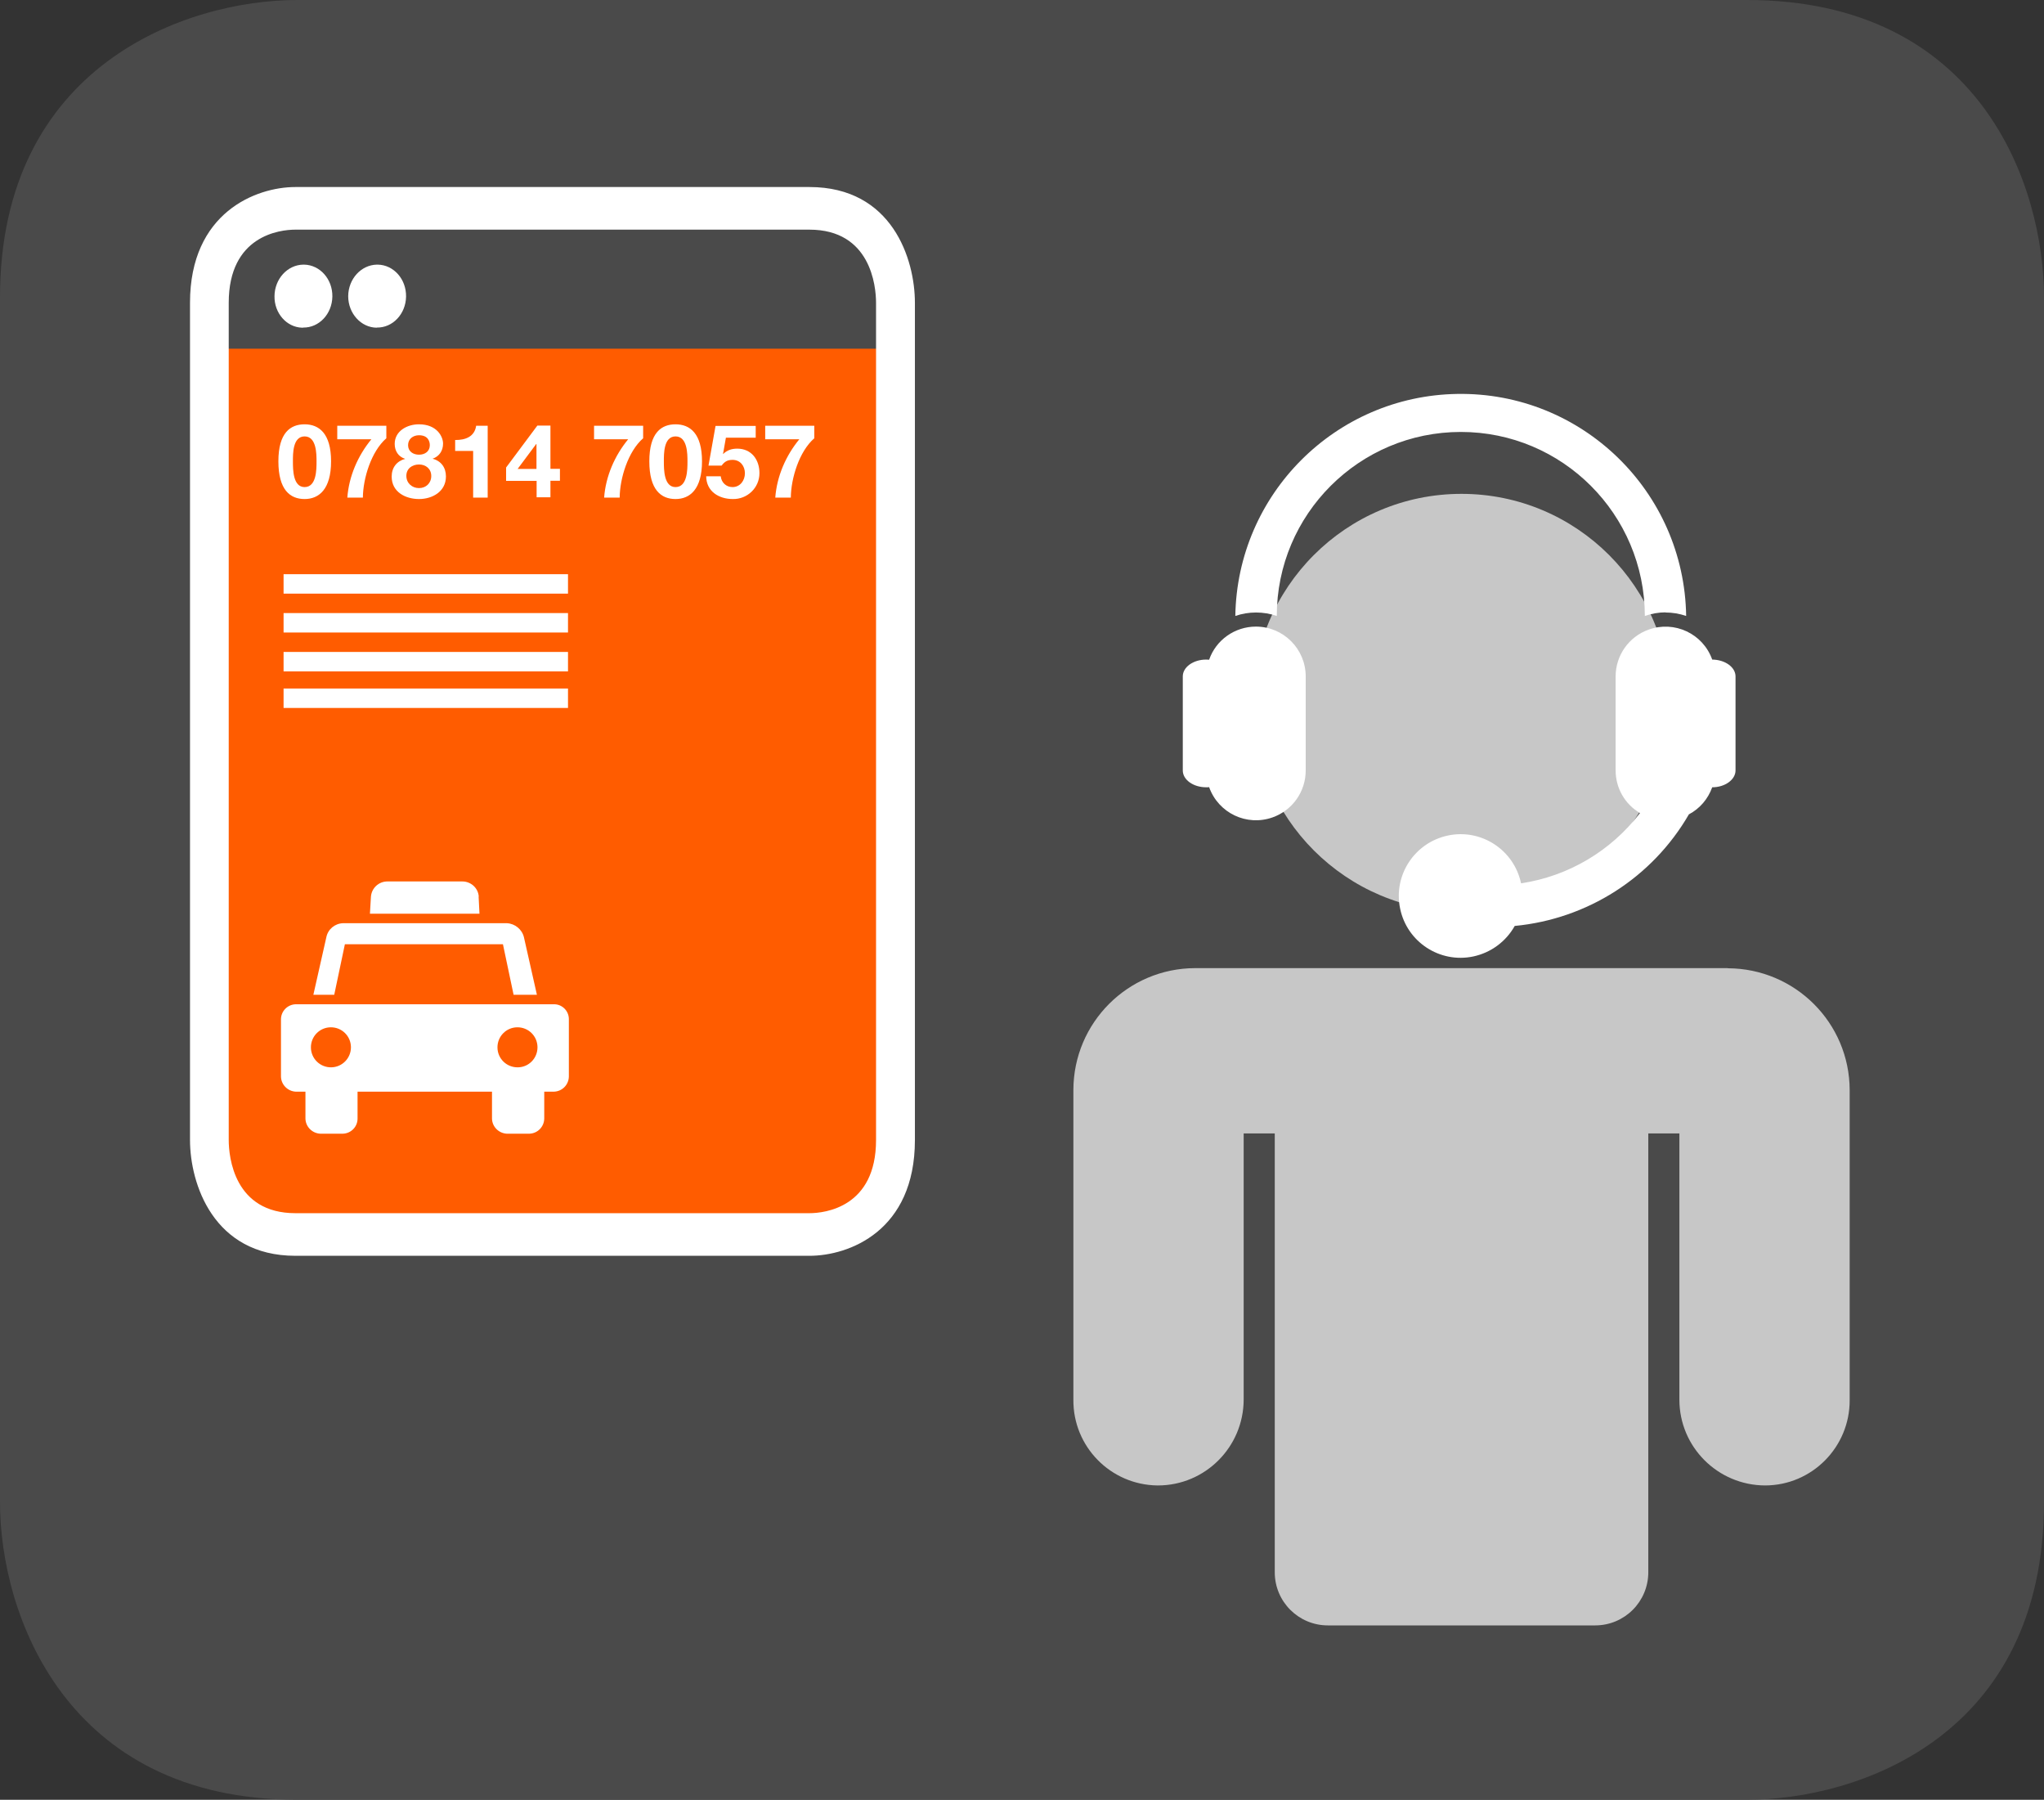 <?xml version="1.0" encoding="UTF-8"?>
<svg id="Layer_1" xmlns="http://www.w3.org/2000/svg" version="1.1" viewBox="0 0 142 125">
  <rect x="0" y="0" width="142" height="125" fill="#333333" stroke="none"/>
  <!-- Generator: Adobe Illustrator 29.0.1, SVG Export Plug-In . SVG Version: 2.1.0 Build 192)  -->
  <defs>
    <style>
      .st0 {
        fill: #c7c7c7;
      }

      .st1 {
        fill: #ff5c00;
      }

      .st2 {
        fill: #fff;
      }

      .st3 {
        fill: #4a4a4a;
      }
    </style>
  </defs>
  <path class="st3" d="M121.35,0H20.66C12.91,0,0,4.56,0,20.66v83.68c0,7.75,4.56,20.66,20.66,20.66h100.69c7.75,0,20.65-4.41,20.65-20.66V20.66c0-7.75-4.4-20.66-20.65-20.66"/>
  <g>
    <g>
      <path class="st0" d="M116.04,48.81c0,8.01-6.49,14.51-14.5,14.51-8.01,0-14.51-6.49-14.51-14.51s6.49-14.51,14.5-14.51h0c8.01,0,14.5,6.49,14.5,14.5"/>
      <path class="st0" d="M120.03,67.24h-37c-4.67.01-8.45,3.79-8.46,8.46v21.51c-.03,3.26,2.58,5.92,5.84,5.96.01,0,.02,0,.03,0,3.29,0,5.95-2.67,5.96-5.96v-18.49h2.16v30.48c0,2.04,1.65,3.69,3.69,3.69h18.57c2.04,0,3.69-1.65,3.69-3.69v-30.48h2.16v18.49c0,3.29,2.67,5.95,5.96,5.96,3.26-.01,5.88-2.67,5.87-5.92v-21.54c-.01-4.67-3.79-8.44-8.46-8.46"/>
      <path class="st2" d="M87.25,43.52c-1.46,0-2.77.92-3.25,2.3-.07,0-.13-.01-.2-.01-.9,0-1.63.52-1.63,1.17v6.53c0,.65.73,1.17,1.63,1.17.07,0,.14,0,.2-.01.64,1.8,2.61,2.74,4.41,2.1,1.38-.49,2.3-1.79,2.3-3.26v-6.53c0-1.91-1.55-3.46-3.46-3.46"/>
      <path class="st2" d="M115.7,42.54c.49,0,.97.08,1.44.24-.13-8.65-7.25-15.56-15.9-15.42-8.46.13-15.29,6.96-15.42,15.42.93-.32,1.95-.32,2.88,0,0-7.06,5.73-12.78,12.79-12.78,7.05,0,12.77,5.72,12.78,12.78.46-.16.95-.25,1.44-.25"/>
      <path class="st2" d="M118.95,45.81c-.64-1.8-2.62-2.73-4.42-2.08-1.37.49-2.29,1.79-2.29,3.25v6.53c0,1.22.64,2.34,1.69,2.96-2.02,2.64-4.98,4.39-8.26,4.88-.49-2.32-2.76-3.81-5.08-3.32s-3.81,2.76-3.32,5.08c.48,2.32,2.76,3.81,5.08,3.32,1.22-.26,2.27-1.03,2.88-2.12,5.05-.48,9.56-3.36,12.1-7.75.76-.4,1.33-1.07,1.62-1.88.89,0,1.62-.53,1.62-1.17v-6.53c0-.64-.72-1.16-1.62-1.17"/>
      <path class="st1" d="M14.7,24.22v54.37s0,7.09,6.84,7.09h33.34s6.84,0,6.84-7.09V24.22H14.7Z"/>
      <path class="st2" d="M20.52,15.95c-1.08,0-4.63.41-4.63,5.08v58.15c0,1.18.38,5.08,4.63,5.08h35.71c1.08,0,4.63-.41,4.63-5.08V21.03c0-1.18-.38-5.08-4.63-5.08H20.52ZM20.52,87.22c-5.71,0-7.32-5.03-7.32-8.04V21.03c0-6.26,4.58-8.04,7.32-8.04h35.71c5.76,0,7.33,5.02,7.33,8.04v58.15c0,6.32-4.58,8.04-7.33,8.04H20.52Z"/>
      <path class="st2" d="M21.06,22.75c1.1.02,2.01-.94,2.03-2.15.02-1.21-.86-2.2-1.96-2.22h-.07c-1.09.02-1.98.99-1.99,2.19-.02,1.18.84,2.16,1.92,2.19h.08"/>
      <path class="st2" d="M26.18,22.75c1.1.02,2.01-.94,2.03-2.15.02-1.21-.86-2.2-1.96-2.22h-.07c-1.09.02-1.98.99-1.99,2.19,0,1.2.89,2.18,1.98,2.19h0"/>
    </g>
    <g>
      <path class="st2" d="M21.16,29.47c1,0,1.84.63,1.84,2.57s-.84,2.62-1.84,2.62-1.82-.63-1.82-2.62.84-2.57,1.82-2.57ZM21.16,33.83c.83,0,.83-1.22.83-1.78,0-.52,0-1.74-.83-1.74s-.81,1.22-.81,1.74c0,.56,0,1.78.81,1.78Z"/>
      <path class="st2" d="M26.84,30.44c-1.05.91-1.62,2.79-1.63,4.12h-1.08c.11-1.48.73-2.91,1.67-4.05h-2.37v-.94h3.41v.87Z"/>
      <path class="st2" d="M29.11,29.47c1.24,0,1.67.85,1.67,1.34s-.26.89-.73,1.05h0c.59.15.93.61.93,1.23,0,1.05-.94,1.57-1.87,1.57s-1.9-.48-1.9-1.56c0-.63.36-1.08.94-1.23h0c-.48-.15-.73-.55-.73-1.04,0-.9.87-1.36,1.68-1.36ZM29.11,33.9c.48,0,.85-.34.85-.84s-.38-.8-.85-.8-.88.28-.88.79.4.85.88.85ZM29.11,31.58c.41,0,.75-.23.75-.66,0-.26-.12-.69-.75-.69-.41,0-.76.25-.76.69s.36.66.76.66Z"/>
      <path class="st2" d="M33.88,34.56h-1.01v-3.24h-1.25v-.76c.71.01,1.35-.23,1.46-.99h.8v4.99Z"/>
      <path class="st2" d="M37.27,33.4h-2.11v-.93l2.17-2.91h.91v3h.66v.83h-.66v1.15h-.96v-1.15ZM37.27,30.84h-.02l-1.29,1.73h1.31v-1.73Z"/>
      <path class="st2" d="M44.68,30.44c-1.05.91-1.62,2.79-1.63,4.12h-1.08c.11-1.48.73-2.91,1.67-4.05h-2.37v-.94h3.41v.87Z"/>
      <path class="st2" d="M46.93,29.47c1,0,1.84.63,1.84,2.57s-.84,2.62-1.84,2.62-1.82-.63-1.82-2.62.84-2.57,1.82-2.57ZM46.93,33.83c.83,0,.83-1.22.83-1.78,0-.52,0-1.74-.83-1.74s-.81,1.22-.81,1.74c0,.56,0,1.78.81,1.78Z"/>
      <path class="st2" d="M52.49,30.4h-2.06l-.2,1.13h.01c.27-.26.58-.37.98-.37.98,0,1.54.76,1.54,1.7,0,1.03-.85,1.82-1.85,1.8-.97,0-1.84-.53-1.85-1.58h1.01c.05.44.38.75.82.75.53,0,.86-.46.86-.96s-.32-.93-.86-.93c-.36,0-.56.13-.76.4h-.91l.49-2.76h2.79v.83Z"/>
      <path class="st2" d="M56.57,30.44c-1.05.91-1.62,2.79-1.63,4.12h-1.08c.11-1.48.73-2.91,1.67-4.05h-2.37v-.94h3.41v.87Z"/>
    </g>
    <rect class="st2" x="19.7" y="39.88" width="19.76" height="1.35"/>
    <rect class="st2" x="19.7" y="42.58" width="19.76" height="1.35"/>
    <rect class="st2" x="19.7" y="45.28" width="19.76" height="1.35"/>
    <rect class="st2" x="19.7" y="47.82" width="19.76" height="1.35"/>
    <g>
      <path class="st2" d="M33.26,62.27c-.04-.59-.54-1.05-1.14-1.05h-5.21c-.6,0-1.09.46-1.14,1.05l-.07,1.19h7.61l-.06-1.19Z"/>
      <path class="st2" d="M23.22,69.09l.74-3.51h10.98l.74,3.51h1.62l-.9-3.99c-.13-.55-.62-.95-1.18-.98h-11.39c-.57.02-1.05.42-1.16.98l-.9,3.99h1.46Z"/>
      <path class="st2" d="M35.97,74.13c-.77.01-1.4-.6-1.41-1.37-.01-.77.6-1.4,1.37-1.41.77-.01,1.4.6,1.41,1.37v.02c0,.76-.6,1.38-1.36,1.39h0M23.01,74.13c-.77.01-1.4-.6-1.41-1.37-.01-.77.6-1.4,1.37-1.41.77-.01,1.4.6,1.41,1.37v.02c0,.76-.61,1.38-1.37,1.39M38.52,69.75h-17.98c-.57.02-1.02.48-1.02,1.05v3.97c.01.56.46,1.02,1.02,1.05h.68v1.87c.01.56.46,1.02,1.03,1.05h1.57c.57-.02,1.02-.48,1.02-1.05v-1.87h9.34v1.87c.01.56.46,1.02,1.03,1.05h1.57c.57-.02,1.02-.48,1.03-1.05v-1.87h.68c.57-.02,1.02-.48,1.03-1.05v-3.97c.01-.56-.43-1.03-.99-1.05h0"/>
    </g>
  </g>
</svg>